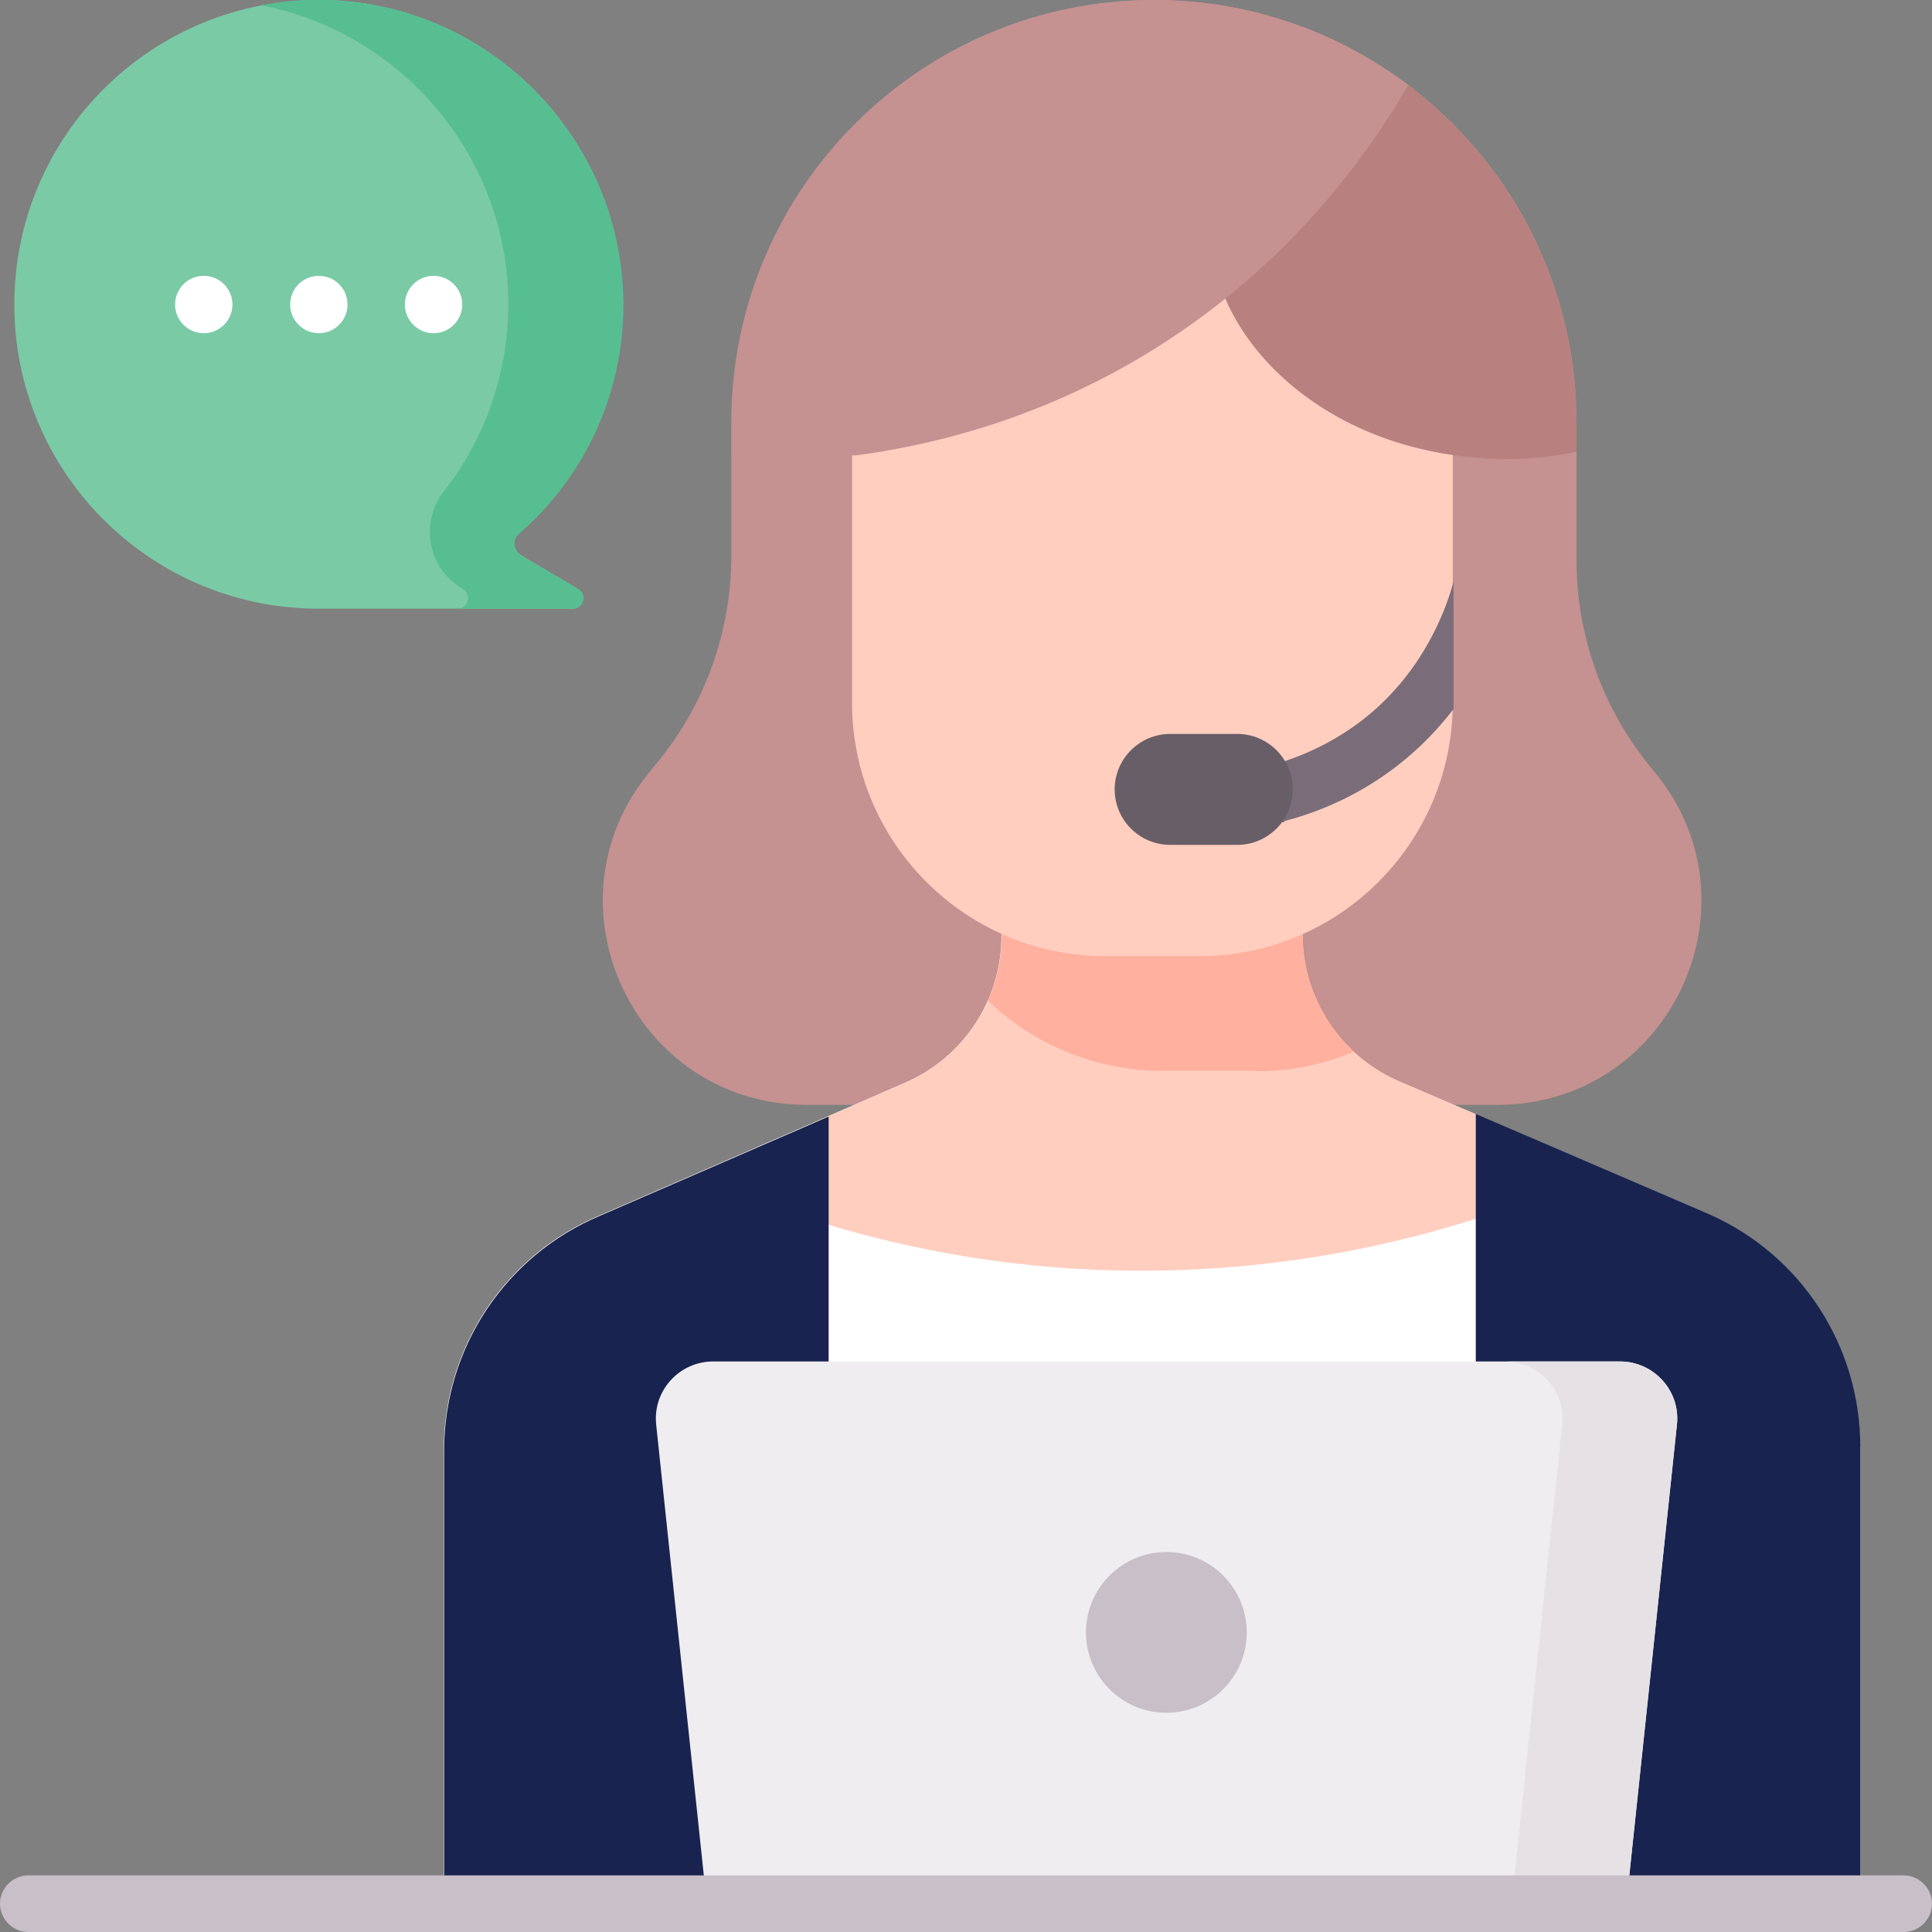<?xml version="1.0" encoding="UTF-8"?>
<svg xmlns="http://www.w3.org/2000/svg" version="1.1" viewBox="0 0 512 512">
  <rect x="0" y="0" width="512" height="512" fill="#808080" stroke="none"/>
  <defs>
    <style>
      .cls-1 {
        fill: #ffb09e;
      }

      .cls-2 {
        fill: #c59191;
      }

      .cls-3 {
        fill: #7acaa6;
      }

      .cls-4 {
        fill: #fff;
      }

      .cls-5 {
        fill: #c9bfc8;
      }

      .cls-6 {
        fill: #efedef;
      }

      .cls-7 {
        fill: #7a6d79;
      }

      .cls-8 {
        fill: #19234f;
      }

      .cls-9 {
        fill: #685e68;
      }

      .cls-10 {
        fill: #e5e1e5;
      }

      .cls-11 {
        fill: #57be92;
      }

      .cls-12 {
        fill: #b98080;
      }

      .cls-13 {
        fill: #ffcebf;
      }
    </style>
  </defs>
  <!-- Generator: Adobe Illustrator 28.7.1, SVG Export Plug-In . SVG Version: 1.2.0 Build 142)  -->
  <g>
    <g id="Capa_1">
      <g>
        <path class="cls-3" d="M3.8,80.7C3.8,35.7,40.6-.6,85.6,0c43.7.6,79.2,36.4,79.5,80.1.2,24.5-10.6,46.4-27.6,61.3-1.8,1.6-1.5,4.4.5,5.7l15.2,9c2.5,1.5,1.4,5.2-1.4,5.2h-68.8C39.1,160.5,3.8,124.7,3.8,80.7h0Z"/>
        <path class="cls-11" d="M153.2,156.1l-15.2-9c-2-1.2-2.3-4.1-.5-5.6,17.3-15,28.1-37.3,27.7-62.1C164.4,36.5,129.7,1.3,86.9,0c-6.1-.2-12,.3-17.7,1.4,37,7.1,65.3,39.8,65.5,78.7.1,18.8-6.2,36.2-17,50-6.5,8.3-4.4,20.4,4.7,25.8l.3.2c2.4,1.4,1.4,5.1-1.3,5.2h30.4c2.9,0,3.9-3.8,1.4-5.2h0Z"/>
        <g>
          <g>
            <path class="cls-2" d="M396.8,292.8h-183c-45.7,0-70.7-53.3-41.5-88.4l1.6-2c12.9-15.5,19.9-35,19.9-55.1v-35.3C193.8,50.1,244,0,305.8,0s112,50.1,112,112v36.5c0,20.3,7.2,40,20.3,55.6,29.6,35.1,4.6,88.7-41.3,88.7Z"/>
            <path class="cls-4" d="M493,383.4v121H117.6v-120.1c0-27.2,16.3-51.7,41.3-62.2l60.6-26.3,20.4-8.9c15.5-6.7,25.5-22,25.5-38.9v-7.8h79.7v7.4c0,16.9,10.1,32.3,25.7,39l81.9,35.1c24.4,10.8,40.2,35,40.2,61.7h0Z"/>
            <path class="cls-13" d="M219.6,324.6c20.7,6.2,51.1,12.8,88.2,12.1,34.8-.6,63.4-7.4,83.3-13.7l9.9-23.5-30.1-12.9c-15.6-6.7-25.7-22-25.7-39v-7.4h-79.7v7.8c0,16.9-10,32.1-25.5,38.9l-24.4,10.6,4,27.1Z"/>
            <g>
              <path class="cls-8" d="M452.8,321.7l-61.7-26.5h0v209.2h101.9v-121c0-26.7-15.7-50.9-40.2-61.7h0Z"/>
              <path class="cls-8" d="M219.6,295.8v208.6h-101.9v-120c0-27.2,16.3-51.7,41.3-62.2l60.6-26.3Z"/>
            </g>
          </g>
          <g>
            <path class="cls-1" d="M332.9,283.9c9.2,0,17.9-1.8,25.9-5.2-8.5-7.9-13.6-19.1-13.6-31.2v-7.4h-79.7v7.8c0,6.1-1.3,12-3.7,17.3,12.1,11.5,28.4,18.6,46.4,18.6h24.8Z"/>
            <path class="cls-13" d="M385,120.3v65.9c0,37.1-30.1,67.2-67.2,67.2h-24.8c-37.1,0-67.2-30.1-67.2-67.2v-65.9c0-24.2,19.6-43.7,43.7-43.7h71.8c24.2,0,43.7,19.6,43.7,43.7h0Z"/>
            <path class="cls-7" d="M385,154.6c0,0,0,.2,0,.3-2.4,8.4-8.8,24.3-24.2,36.1-7.2,5.5-15.4,9.5-24.3,11.9-4.1,1.1-6.5,5.2-5.4,9.3.9,3.4,4,5.7,7.4,5.7s1.3,0,1.9-.3c11-2.9,21-7.8,29.8-14.6,6.1-4.7,11-9.9,15-15.1,0-.6,0-1.2,0-1.8v-31.6h0Z"/>
            <path class="cls-9" d="M327.9,223.9h-17.8c-8.1,0-14.7-6.6-14.7-14.7s6.6-14.7,14.7-14.7h17.8c8.1,0,14.7,6.6,14.7,14.7,0,8.1-6.6,14.7-14.7,14.7Z"/>
            <g>
              <path class="cls-12" d="M321.2,59.1c1.7-21.5,22.3-35.8,42.1-43.2,32.6,19.6,54.5,55.3,54.5,96.1v7.7c-1.8.4-3.6.7-5.4,1-10.9,1.6-20.1.9-26.5,0-40.8-5.4-66.8-35.5-64.7-61.5Z"/>
              <path class="cls-2" d="M305.8,0c25.3,0,48.6,8.4,67.4,22.5-9.4,16.3-30.8,48.4-71.1,72.3-29.9,17.7-58.1,23.6-75.4,25.9h-32.8v-8.7C193.8,50.1,244,0,305.8,0Z"/>
            </g>
          </g>
        </g>
        <path class="cls-6" d="M431,504.4h-243.7l-13.4-126.8c-1-9,6.1-16.8,15.1-16.8h240.3c9,0,16.1,7.8,15.1,16.8l-13.4,126.8Z"/>
        <path class="cls-10" d="M429.3,360.8h-30.4c9,0,16.1,7.8,15.1,16.8l-13.4,126.8h30.4l13.4-126.8c1-9-6.1-16.8-15.1-16.8Z"/>
        <path class="cls-5" d="M504.5,512H7.5c-4.1,0-7.5-3.4-7.5-7.5s3.4-7.5,7.5-7.5h497c4.1,0,7.5,3.4,7.5,7.5s-3.4,7.5-7.5,7.5Z"/>
        <circle class="cls-5" cx="309.1" cy="432.6" r="21.3"/>
        <g>
          <circle class="cls-4" cx="54" cy="80.7" r="7.6"/>
          <circle class="cls-4" cx="84.5" cy="80.7" r="7.6"/>
          <circle class="cls-4" cx="114.9" cy="80.7" r="7.6"/>
        </g>
      </g>
    </g>
  </g>
</svg>
